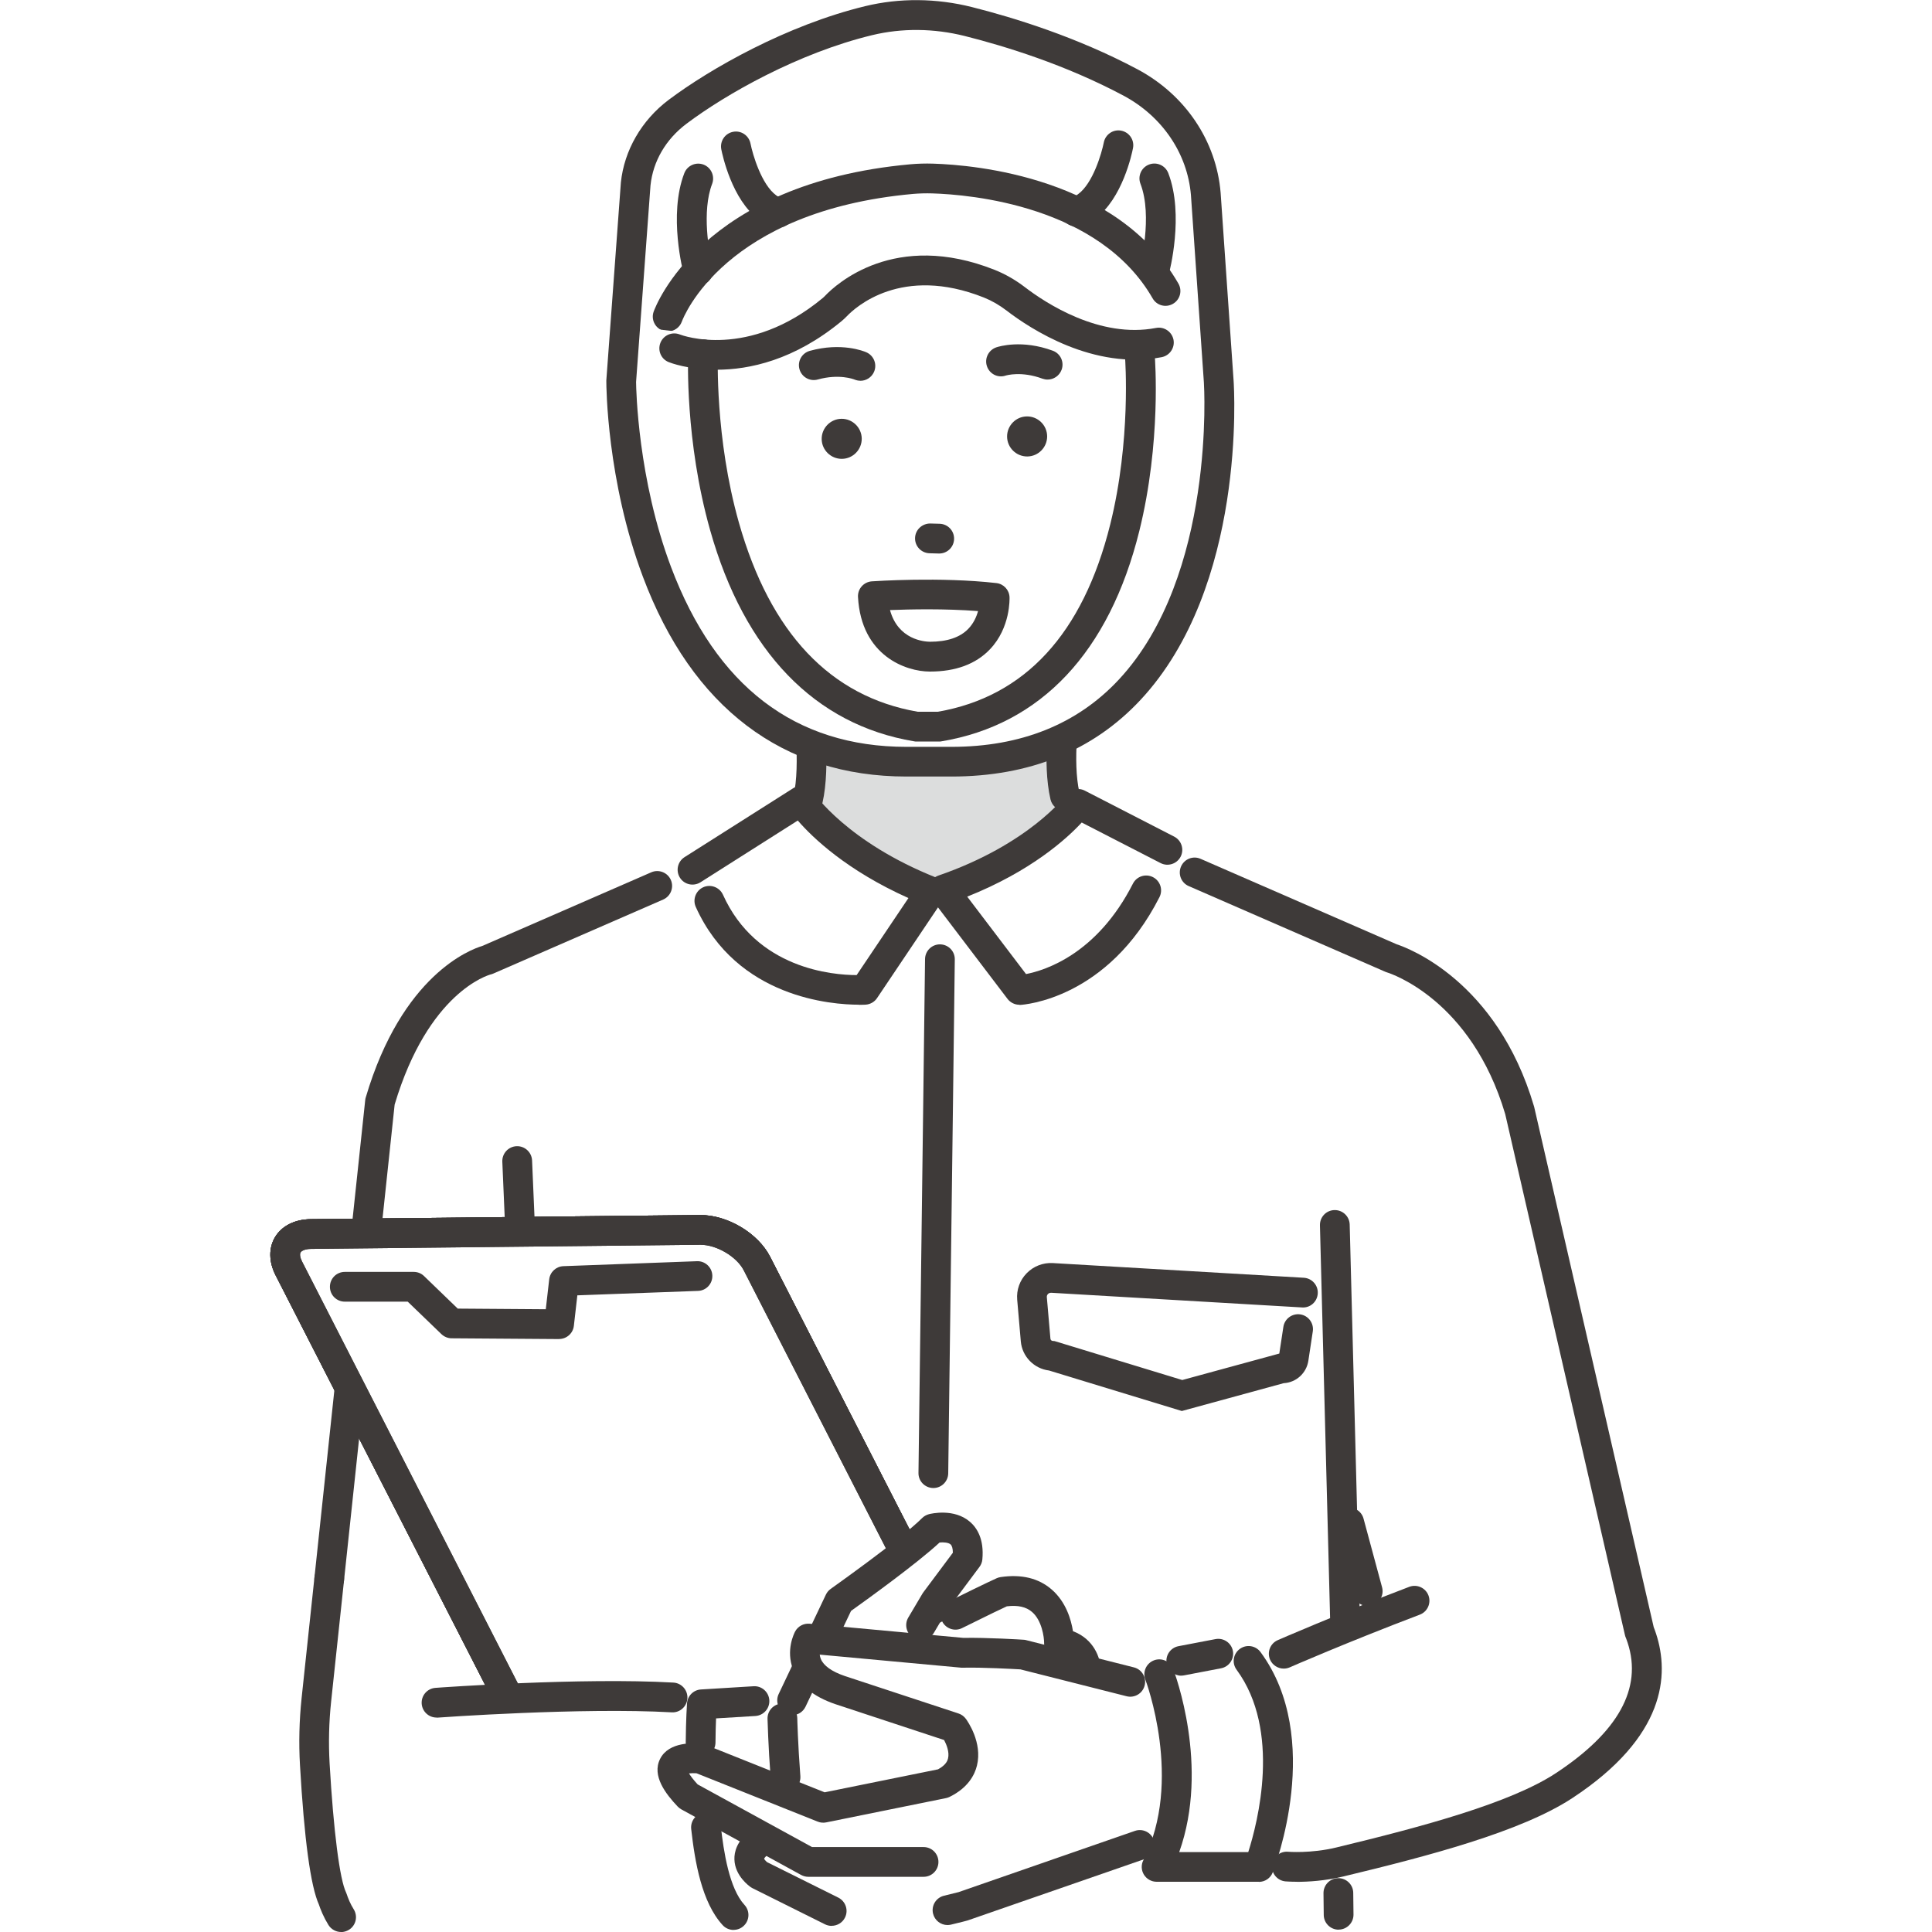 <?xml version="1.0" encoding="UTF-8"?> <svg xmlns="http://www.w3.org/2000/svg" xmlns:xlink="http://www.w3.org/1999/xlink" id="_レイヤー_1" viewBox="0 0 300 300"><defs><style>.cls-1{fill:none;}.cls-2{fill:#3e3a39;}.cls-3{fill:#fff;}.cls-4{fill:#dcdddd;}.cls-5{fill:url(#_新規パターンスウォッチ_9);}.cls-6{fill:#acd5e9;}</style><pattern id="_新規パターンスウォッチ_9" x="0" y="0" width="19.22" height="19.22" patternTransform="translate(-5556.54 -8406.03) rotate(-45) scale(.23)" patternUnits="userSpaceOnUse" viewBox="0 0 19.22 19.22"><rect class="cls-1" x="0" y="0" width="19.22" height="19.22"></rect><circle class="cls-6" cx="9.61" cy="9.61" r="6.14"></circle><rect class="cls-1" x="0" y="0" width="19.22" height="19.22"></rect></pattern></defs><path class="cls-4" d="M127.05,97.27s2.23,18.99,0,27.48l-14.32,8.33,36.59,27.41,29.21-23.61,1.82-4.49-15.41-9.34s-.38-10.39,1.5-20.28l-24.34-8.66-15.05,3.16Z"></path><polygon class="cls-3" points="72.58 150.5 122.75 125.36 144.52 138.4 167.39 124.81 207.27 144.95 207.86 297.33 62.55 297.69 72.58 150.5"></polygon><path class="cls-3" d="M80.31,147.05s-19.42,6.31-21.53,26.11l-9.66,90.8,1.74,28.35,28.47-27.91.98-117.34Z"></path><path class="cls-3" d="M196.08,140.74l11.15,94.09,8.9,26.29,35.85-12.33-18.78-84.32s-10.96-12.33-24.04-18.03l-13.08-5.7Z"></path><path class="cls-3" d="M190.15,70.2c-4.13-5.09-9.74-1.7-9.74-1.7l-.25-26.27-16.11-8.56-18.47.24-2.53.03-18.47.24-15.88,8.98.45,27.45s-5.28-5.08-9.28.12c0,0-5.21,11.4,10.12,21.71,0,0,4.15-1.04,5.15-2.85,0,0,7.68,27.84,30.24,26.33,22.59.93,29.88-26.64,29.88-26.64,1.04,1.78,4.9,2.26,4.9,2.26,16.44-10.61,10-21.33,10-21.33Z"></path><path class="cls-3" d="M107.1,67.27s-22.49-34.59,7.58-52.51c0,0,23.32-14.01,43.61-1.74,0,0,32.36,5.54,29.08,36.06l-5.52,20.29-74.74-2.1Z"></path><path class="cls-2" d="M162.67,58.94c-.27,0-.54-.05-.8-.14-3.26-1.21-5.61-.51-5.71-.48-1.21.41-2.51-.25-2.91-1.46-.41-1.21.26-2.52,1.47-2.93.39-.13,3.98-1.24,8.76.53,1.2.44,1.81,1.77,1.36,2.97-.35.93-1.23,1.51-2.17,1.51Z"></path><path class="cls-2" d="M133.6,59.12c-.3,0-.6-.06-.9-.18-.14-.06-2.41-.93-5.72-.01-1.23.34-2.5-.38-2.84-1.61-.34-1.23.38-2.5,1.61-2.84,4.91-1.36,8.39.05,8.77.22,1.17.51,1.71,1.87,1.2,3.04-.38.87-1.23,1.39-2.12,1.39Z"></path><path class="cls-2" d="M159.53,70.88h0c-1.71.02-3.13-1.36-3.15-3.07h0c-.02-1.71,1.36-3.13,3.07-3.15h0c1.71-.02,3.13,1.36,3.15,3.07h0c.02,1.71-1.36,3.13-3.07,3.15Z"></path><path class="cls-2" d="M130.74,71.25h0c-1.71.02-3.13-1.36-3.15-3.07h0c-.02-1.71,1.36-3.13,3.07-3.15h0c1.71-.02,3.13,1.36,3.15,3.07h0c.02,1.71-1.36,3.13-3.07,3.15Z"></path><path class="cls-2" d="M145.84,85.95s-.05,0-.07,0l-1.44-.04c-1.28-.04-2.28-1.1-2.24-2.38.04-1.28,1.12-2.26,2.38-2.24l1.44.04c1.28.04,2.28,1.1,2.24,2.38-.04,1.25-1.06,2.24-2.31,2.24Z"></path><path class="cls-2" d="M125.46,126.47c-.17,0-.35-.02-.52-.06-1.24-.29-2.02-1.53-1.73-2.77,1.15-4.97-.03-13.62-.04-13.71-.17-1.26.71-2.43,1.97-2.61,1.27-.17,2.43.71,2.61,1.97.05.39,1.3,9.59-.04,15.38-.25,1.07-1.2,1.79-2.25,1.79Z"></path><path class="cls-2" d="M165.37,125.92c-1.05,0-2-.72-2.25-1.79-1.35-5.81-.09-13.97-.03-14.31.2-1.26,1.38-2.12,2.64-1.92,1.26.2,2.12,1.38,1.92,2.64-.01.08-1.17,7.62-.03,12.55.29,1.24-.49,2.48-1.73,2.77-.18.04-.35.06-.52.06Z"></path><path class="cls-2" d="M51.13,247.47c-.08,0-.16,0-.25-.01-1.27-.13-2.19-1.27-2.05-2.54l7.88-74.09c.01-.14.04-.28.08-.41,5.64-19.09,16.31-23,18.09-23.53l26.25-11.44c1.17-.51,2.53.03,3.04,1.19.51,1.17-.03,2.53-1.19,3.04l-26.39,11.5c-.12.05-.25.1-.39.13-.37.1-9.69,2.73-14.92,20.21l-7.86,73.88c-.13,1.19-1.13,2.07-2.29,2.07Z"></path><path class="cls-2" d="M83.57,258.8c-1.23,0-2.25-.97-2.31-2.21l-3.26-76.2c-.05-1.28.93-2.35,2.21-2.41,1.28-.05,2.35.94,2.41,2.21l3.26,76.2c.05,1.28-.93,2.35-2.21,2.41-.03,0-.07,0-.1,0Z"></path><path class="cls-2" d="M208.87,254.39c-1.25,0-2.28-1-2.31-2.25l-1.6-61.87c-.03-1.28.97-2.34,2.25-2.37.02,0,.04,0,.06,0,1.25,0,2.28,1,2.31,2.25l1.6,61.87c.03,1.28-.97,2.34-2.25,2.37-.02,0-.04,0-.06,0Z"></path><path class="cls-2" d="M144.37,104.28c-3.66,0-10.64-2.41-11.14-11.58-.07-1.26.89-2.34,2.15-2.43.43-.03,10.69-.72,19.34.27,1.13.13,1.99,1.06,2.04,2.19,0,.19.18,4.72-3.04,8.09-2.19,2.3-5.33,3.46-9.31,3.46h-.04ZM138.2,94.74c1.26,4.59,5.3,4.9,6.21,4.91,2.66,0,4.66-.67,5.95-2.01.82-.85,1.27-1.87,1.51-2.75-5.14-.4-10.58-.28-13.66-.16Z"></path><path class="cls-3" d="M155.82,283.12l-60.42.64c-3.39.04-7.34-2.3-8.84-5.23l-41.71-81.55c-1.49-2.92.04-5.32,3.42-5.36l60.42-.64c3.39-.04,7.34,2.3,8.84,5.23l41.71,81.55c1.49,2.92-.04,5.32-3.42,5.36Z"></path><path class="cls-2" d="M95.33,286.07c-4.21,0-8.95-2.83-10.82-6.49l-41.71-81.55c-1.07-2.09-1.1-4.26-.08-5.95,1.05-1.73,3.06-2.74,5.53-2.77l60.42-.64c4.26-.04,9.04,2.8,10.92,6.49l41.71,81.55c1.07,2.09,1.1,4.26.08,5.95-1.05,1.73-3.07,2.74-5.53,2.77h0l-60.42.64s-.07,0-.1,0ZM108.78,193.29s-.04,0-.05,0l-60.42.64c-.97.01-1.48.3-1.63.54-.17.28-.08.84.24,1.45l41.71,81.55c1.09,2.12,4.21,3.97,6.7,3.97.02,0,.04,0,.05,0l60.42-.64h0c.97-.01,1.48-.3,1.63-.54.17-.28.08-.84-.23-1.45l-41.71-81.55c-1.09-2.13-4.21-3.97-6.7-3.97Z"></path><path class="cls-4" d="M155.82,283.12l-60.42.64c-3.39.04-7.34-2.3-8.84-5.23l-41.71-81.55c-1.49-2.92.04-5.32,3.42-5.36l60.42-.64c3.39-.04,7.34,2.3,8.84,5.23l41.71,81.55c1.49,2.92-.04,5.32-3.42,5.36Z"></path><path class="cls-2" d="M95.33,286.07c-4.21,0-8.95-2.83-10.82-6.49l-41.71-81.55c-1.07-2.09-1.1-4.26-.08-5.95,1.05-1.73,3.06-2.74,5.53-2.77l60.42-.64c4.26-.04,9.04,2.8,10.92,6.49l41.71,81.55c1.07,2.09,1.1,4.26.08,5.95-1.05,1.73-3.07,2.74-5.53,2.77h0l-60.42.64s-.07,0-.1,0ZM108.78,193.29s-.04,0-.05,0l-60.42.64c-.97.01-1.48.3-1.63.54-.17.28-.08.84.24,1.45l41.71,81.55c1.09,2.12,4.21,3.97,6.7,3.97.02,0,.04,0,.05,0l60.42-.64h0c.97-.01,1.48-.3,1.63-.54.17-.28.08-.84-.23-1.45l-41.71-81.55c-1.09-2.13-4.21-3.97-6.7-3.97Z"></path><path class="cls-3" d="M155.82,283.12l-60.42.64c-3.39.04-7.34-2.3-8.84-5.23l-41.71-81.55c-1.49-2.92.04-5.32,3.42-5.36l60.42-.64c3.39-.04,7.34,2.3,8.84,5.23l41.71,81.55c1.49,2.92-.04,5.32-3.42,5.36Z"></path><path class="cls-2" d="M95.33,286.07c-4.21,0-8.95-2.83-10.82-6.49l-41.71-81.55c-1.07-2.09-1.1-4.26-.08-5.95,1.05-1.73,3.06-2.74,5.53-2.77l60.42-.64c4.26-.04,9.04,2.8,10.92,6.49l41.71,81.55c1.07,2.09,1.1,4.26.08,5.95-1.05,1.73-3.07,2.74-5.53,2.77h0l-60.42.64s-.07,0-.1,0ZM108.78,193.29s-.04,0-.05,0l-60.42.64c-.97.01-1.48.3-1.63.54-.17.28-.08.84.24,1.45l41.71,81.55c1.09,2.12,4.21,3.97,6.7,3.97.02,0,.04,0,.05,0l60.42-.64h0c.97-.01,1.48-.3,1.63-.54.17-.28.08-.84-.23-1.45l-41.71-81.55c-1.09-2.13-4.21-3.97-6.7-3.97Z"></path><path class="cls-5" d="M155.82,283.12l-60.42.64c-3.39.04-7.34-2.3-8.84-5.23l-41.71-81.55c-1.49-2.92.04-5.32,3.42-5.36l60.42-.64c3.39-.04,7.34,2.3,8.84,5.23l41.71,81.55c1.49,2.92-.04,5.32-3.42,5.36Z"></path><path class="cls-2" d="M95.33,286.07c-4.21,0-8.95-2.83-10.82-6.49l-41.71-81.55c-1.07-2.09-1.1-4.26-.08-5.95,1.05-1.73,3.06-2.74,5.53-2.77l60.42-.64c4.26-.04,9.04,2.8,10.92,6.49l41.71,81.55c1.07,2.09,1.1,4.26.08,5.95-1.05,1.73-3.07,2.74-5.53,2.77h0l-60.42.64s-.07,0-.1,0ZM108.78,193.29s-.04,0-.05,0l-60.42.64c-.97.01-1.48.3-1.63.54-.17.28-.08.84.24,1.45l41.71,81.55c1.09,2.12,4.21,3.97,6.7,3.97.02,0,.04,0,.05,0l60.42-.64h0c.97-.01,1.48-.3,1.63-.54.17-.28.08-.84-.23-1.45l-41.71-81.55c-1.09-2.13-4.21-3.97-6.7-3.97Z"></path><path class="cls-2" d="M86.82,207.93h-.02l-16.67-.12c-.59,0-1.16-.24-1.59-.65l-5.23-5.04h-9.77c-1.28,0-2.31-1.03-2.31-2.31s1.03-2.31,2.31-2.31h10.71c.6,0,1.17.23,1.6.65l5.23,5.05,13.67.1.53-4.64c.13-1.14,1.07-2.01,2.21-2.05l20.73-.77c1.26-.06,2.35.95,2.39,2.22.05,1.28-.95,2.35-2.22,2.39l-18.74.69-.54,4.73c-.13,1.17-1.12,2.05-2.3,2.05Z"></path><path class="cls-3" d="M123.04,266.3l7.29-17.68s11.55-8.66,16.21-11.24c0,0,4.27-1.52,3.69,4.57l-4.98,6.68-2.22,3.75,2.33-.14c5.97-2.96,10.32-5.02,10.32-5.02,8.83-1.31,8.74,7.94,8.74,7.94,6.55.91,3.66,9.18,3.66,9.18,6.99,2.06,3.21,7.99,3.21,7.99,2.47,2.14,3.36,4.72,2.35,6.84-.73,1.52-3.91,4.66-5.56,5.03l-34.66,7.91-19.29-.86-2.41-26.05,11.3,1.11Z"></path><path class="cls-2" d="M133.43,294.4c-1.05,0-2.01-.73-2.25-1.8-.28-1.24.49-2.48,1.74-2.77l34.66-7.91c.9-.27,3.48-2.7,3.99-3.77.64-1.33-.5-2.99-1.78-4.1-.87-.75-1.05-2.02-.43-2.99.26-.42.93-1.87.54-2.88-.33-.87-1.52-1.38-2.45-1.65-.61-.18-1.11-.6-1.4-1.16-.29-.56-.33-1.22-.13-1.82.3-.87.95-3.69.06-5.13-.21-.35-.64-.83-1.86-1-1.15-.16-2-1.15-1.99-2.31,0-.88-.34-3.48-1.87-4.8-.92-.8-2.21-1.09-3.92-.88-.63.29-2.48,1.16-6.95,3.38-1.14.57-2.53.1-3.1-1.05-.57-1.14-.1-2.53,1.05-3.1,5.95-2.95,7.38-3.57,7.44-3.6.19-.08.38-.14.59-.17,3.25-.48,5.92.17,7.95,1.94,2.21,1.93,3,4.65,3.29,6.46,1.75.66,2.76,1.78,3.33,2.71,1.37,2.24,1.24,5.01.9,6.91,2.05,1.07,2.98,2.51,3.41,3.65.73,1.96.34,3.9-.15,5.24,2.27,2.61,2.92,5.69,1.66,8.32-.97,2.02-4.62,5.72-7.13,6.28l-34.65,7.91c-.17.04-.35.06-.52.06Z"></path><path class="cls-2" d="M123,266.35c-.33,0-.67-.07-.99-.22-1.15-.55-1.64-1.93-1.1-3.08l7.33-15.43c.17-.36.43-.67.75-.9.11-.08,10.96-7.76,14.19-10.99.29-.29.66-.5,1.07-.61.39-.1,3.92-.92,6.36,1.18,1.05.9,2.23,2.64,1.93,5.85-.04.42-.19.82-.45,1.16l-4.91,6.58-2.16,3.64c-.65,1.1-2.07,1.46-3.17.81-1.1-.65-1.46-2.07-.81-3.17l2.22-3.75c.04-.07.09-.14.14-.2l4.56-6.11c0-.64-.13-1.1-.36-1.3-.33-.29-1.07-.35-1.7-.29-3.51,3.27-11.63,9.11-13.75,10.62l-7.07,14.88c-.4.83-1.22,1.32-2.09,1.32Z"></path><path class="cls-3" d="M108.88,263.34l-41.84.78-18.95,11.82,3.96,21.74,52.38-.36,9.38.13h12.14s-4.89-17.88-4.95-31.82l-12.11-2.3Z"></path><path class="cls-2" d="M133.37,156.01c-4.12,0-18.94-1.02-25.33-15.18-.52-1.16,0-2.53,1.16-3.06,1.16-.52,2.53,0,3.06,1.16,5.2,11.54,17.08,12.48,20.76,12.48l8.04-11.96c-9.58-4.29-14.88-9.38-17.18-12.04l-15.11,9.59c-1.08.68-2.51.37-3.19-.71-.68-1.08-.36-2.51.71-3.19l16.87-10.7c1.07-.68,2.48-.37,3.17.69.05.07,5.21,7.68,19.06,13.19.65.26,1.15.8,1.35,1.46.21.67.1,1.39-.29,1.97l-10.26,15.27c-.39.59-1.03.96-1.74,1.02-.03,0-.41.03-1.08.03Z"></path><path class="cls-2" d="M158.29,156.02c-.72,0-1.4-.34-1.84-.91l-11.83-15.57c-.45-.59-.59-1.36-.37-2.07.22-.71.76-1.27,1.46-1.51,14.09-4.86,19.76-12.42,19.81-12.49.67-.92,1.91-1.22,2.93-.7l13.88,7.14c1.13.58,1.58,1.98,1,3.11-.58,1.13-1.98,1.58-3.11,1l-12.25-6.3c-2.32,2.51-7.87,7.56-17.78,11.51l9.13,12.02c2.98-.57,11.04-3.11,16.6-14.04.58-1.14,1.97-1.59,3.11-1.01,1.14.58,1.59,1.97,1.01,3.11-8.05,15.83-21.07,16.7-21.62,16.73-.04,0-.08,0-.12,0Z"></path><path class="cls-3" d="M188.39,54.99l-1.16-24.85c-.55-7.22-8.06-13.75-14.34-17.35-8.59-4.93-17.53-7.88-23.33-9.45-4.7-1.27-9.65-1.37-14.36-.13-11.12,2.91-21.86,9.57-27.52,14.16-3.43,2.78-8.64,8.08-9.07,12.47l-2.16,20.39,7.31,3.85s11.68,4.64,24.53-6.03c.21-.17.4-.36.59-.55,1.42-1.49,9.61-9.1,23.8-3.45,1.47.58,2.84,1.39,4.09,2.35,3.42,2.62,12.55,8.65,22.23,6.79l9.38,1.8Z"></path><path class="cls-2" d="M103.67,51.47c-.26,0-.52-.04-.78-.14-1.19-.43-1.82-1.74-1.39-2.94.29-.81,7.46-19.94,39.86-22.88,1.14-.1,2.32-.14,3.52-.1,6.54.2,28.62,2.14,38.1,18.62.64,1.11.26,2.52-.85,3.15-1.11.64-2.52.26-3.15-.85-8.28-14.4-28.3-16.12-34.23-16.3-1.01-.03-2.01,0-2.96.08-29.27,2.65-35.67,19.14-35.92,19.84-.34.93-1.23,1.52-2.17,1.52Z"></path><path class="cls-3" d="M109.14,51.94s.77,58.65,35.82,60.89c35.05,2.24,0,1.42,0,1.42,0,0,36.04-3.05,32.21-63.33l10.45-2.37s12.27,72.48-42.88,70.77l-12.8-1.04s-40.67-9.49-34.84-67.71l12.05,1.37Z"></path><path class="cls-2" d="M147.74,120.58h-6.99c-19.16,0-33.31-10.73-40.92-31.02-5.62-14.98-5.68-29.71-5.68-30.33v-.17s2.26-30.73,2.26-30.73c.52-4.99,3.22-9.66,7.4-12.81,6.48-4.87,18.36-11.61,30.52-14.56,5.34-1.3,11.08-1.25,16.6.14,6.52,1.64,16.28,4.65,25.68,9.65,7.44,3.96,12.27,11.14,12.93,19.2l2.01,29.12c.09,1.3,2,31.99-14.47,49.63-7.36,7.88-17.23,11.88-29.34,11.88ZM98.77,59.31c.01,1.15.28,15.07,5.43,28.74,6.98,18.52,19.28,27.92,36.55,27.92h6.99c10.77,0,19.51-3.5,25.96-10.41,15.12-16.19,13.26-45.86,13.24-46.16l-2.01-29.09c-.53-6.46-4.45-12.25-10.49-15.47-8.99-4.79-18.36-7.67-24.64-9.25-4.79-1.2-9.76-1.25-14.38-.13-11.48,2.78-22.7,9.15-28.83,13.76-3.2,2.41-5.18,5.8-5.58,9.56l-2.24,30.54Z"></path><path class="cls-2" d="M146.03,115.14h-3.91l-.19-.03c-15.39-2.57-26.34-13.91-31.66-32.78-3.93-13.92-3.43-26.88-3.41-27.43.05-1.27,1.11-2.26,2.4-2.21,1.27.05,2.27,1.13,2.21,2.4,0,.13-.48,12.87,3.27,26.08,4.86,17.13,14.2,27,27.76,29.35h3.13c13.52-2.34,22.53-12.12,26.76-29.07,3.27-13.1,2.32-25.74,2.31-25.86-.1-1.27.85-2.39,2.12-2.49,1.28-.1,2.39.85,2.49,2.12.04.54,1.03,13.42-2.4,27.24-4.66,18.78-15.27,30.07-30.7,32.65l-.19.03Z"></path><path class="cls-2" d="M111.25,57.41c-4.34,0-7.17-1.08-7.41-1.18-1.19-.47-1.76-1.81-1.29-3,.47-1.18,1.81-1.76,2.99-1.3.44.17,10.66,3.93,22.21-5.65.13-.11.26-.23.39-.37,1.67-1.75,10.8-10.18,26.33-4,1.62.65,3.18,1.54,4.65,2.66,3.22,2.47,11.65,8.04,20.39,6.35,1.25-.24,2.46.58,2.71,1.83.24,1.25-.58,2.46-1.83,2.71-10.58,2.03-20.36-4.37-24.07-7.22-1.12-.86-2.32-1.55-3.54-2.04-12.77-5.08-19.97,1.52-21.28,2.9-.25.26-.52.51-.78.73-7.38,6.12-14.42,7.58-19.44,7.58Z"></path><path class="cls-2" d="M108.41,44.31c-1.02,0-1.95-.68-2.23-1.71-.1-.37-2.43-9.21.08-15.71.46-1.19,1.79-1.78,2.99-1.33,1.19.46,1.78,1.8,1.33,2.99-1.63,4.24-.5,10.72.08,12.85.33,1.23-.4,2.5-1.63,2.83-.2.05-.4.08-.6.08Z"></path><path class="cls-2" d="M179.24,44.31c-.2,0-.4-.03-.6-.08-1.23-.33-1.96-1.6-1.63-2.83.02-.09,2.03-7.78.08-12.86-.46-1.19.13-2.53,1.33-2.99,1.19-.46,2.53.14,2.99,1.33,2.5,6.5.18,15.34.08,15.71-.28,1.03-1.21,1.71-2.23,1.71Z"></path><path class="cls-2" d="M120.89,35.35c-.2,0-.4-.03-.6-.08-.85-.23-1.67-.62-2.44-1.17-4.21-3.04-5.69-10.12-5.85-10.92-.24-1.25.57-2.47,1.83-2.71,1.25-.25,2.46.57,2.71,1.83.33,1.67,1.7,6.38,4.01,8.05.31.22.61.37.92.45,1.23.33,1.97,1.59,1.64,2.83-.27,1.03-1.21,1.72-2.23,1.72Z"></path><path class="cls-2" d="M167.06,35.17c-1.02,0-1.96-.68-2.23-1.72-.33-1.23.41-2.5,1.64-2.83.31-.08.62-.23.92-.46,2.32-1.67,3.68-6.38,4.01-8.05.25-1.25,1.46-2.07,2.71-1.82,1.25.25,2.07,1.46,1.82,2.71-.15.8-1.64,7.88-5.85,10.92-.77.55-1.58.95-2.44,1.17-.2.05-.4.08-.6.08Z"></path><path class="cls-2" d="M207.86,299.64c-1.26,0-2.3-1.02-2.31-2.29l-.04-3.37c-.01-1.28,1.01-2.32,2.28-2.34h.03c1.26,0,2.3,1.02,2.31,2.28l.04,3.37c.01,1.28-1.01,2.32-2.29,2.34h-.03Z"></path><path class="cls-2" d="M183.51,219.1l-20.62-6.29c-2.32-.28-4.18-2.17-4.38-4.53l-.56-6.46c-.13-1.52.4-3.02,1.47-4.11,1.06-1.09,2.55-1.67,4.07-1.58l38.96,2.28c1.27.07,2.25,1.17,2.17,2.44-.07,1.27-1.15,2.26-2.44,2.17l-38.96-2.28c-.24,0-.4.1-.49.19-.09.09-.2.26-.18.49l.56,6.46c.02.18.17.33.35.34l.28.02,19.84,6.05,15.07-4.11.63-4.14c.19-1.26,1.37-2.13,2.63-1.94,1.26.19,2.13,1.37,1.94,2.63l-.69,4.57c-.3,1.95-1.91,3.38-3.83,3.48l-15.81,4.32Z"></path><path class="cls-2" d="M144.93,231.06h-.03c-1.28-.02-2.3-1.07-2.28-2.34.56-42.65,1.02-79.8,1.02-79.8.02-1.27,1.05-2.28,2.31-2.28h.03c1.28.02,2.3,1.06,2.28,2.34,0,0-.46,37.15-1.02,79.8-.02,1.27-1.05,2.28-2.31,2.28Z"></path><path class="cls-2" d="M121.97,278.26c-1.2,0-2.21-.92-2.3-2.13-.38-5.01-.48-9.06-.49-9.23-.03-1.28.98-2.33,2.25-2.37.02,0,.04,0,.06,0,1.25,0,2.28,1,2.31,2.26,0,.04.1,4.11.48,8.99.1,1.27-.86,2.38-2.13,2.48-.06,0-.12,0-.18,0Z"></path><path class="cls-2" d="M52.97,300c-.77,0-1.53-.39-1.97-1.09-.35-.57-.67-1.17-.94-1.78-.28-.63-.45-1.12-.54-1.39-1.29-2.85-2.28-10.14-2.94-21.67-.2-3.44-.11-6.92.25-10.36l2-18.79c.14-1.27,1.27-2.19,2.54-2.05,1.27.13,2.19,1.27,2.05,2.54l-2,18.79c-.34,3.19-.42,6.42-.24,9.6.61,10.55,1.57,18.06,2.57,20.09.06.13.11.26.15.4h0s.11.37.37.95c.19.43.41.84.66,1.24.67,1.09.34,2.51-.75,3.18-.38.23-.8.35-1.21.35Z"></path><path class="cls-2" d="M67.78,266.7c-1.2,0-2.21-.93-2.3-2.14-.09-1.27.86-2.38,2.14-2.47.92-.07,22.71-1.63,36.94-.82,1.27.07,2.25,1.16,2.18,2.44-.07,1.27-1.16,2.26-2.44,2.18-13.94-.79-36.12.8-36.34.82-.06,0-.11,0-.17,0Z"></path><path class="cls-2" d="M113.91,299.68c-.62,0-1.25-.25-1.7-.75-3.25-3.54-4.31-9.83-4.88-14.92-.14-1.27.77-2.41,2.04-2.55,1.27-.14,2.41.77,2.55,2.04.45,4.05,1.32,9.73,3.69,12.3.86.94.8,2.4-.14,3.26-.44.41-1,.61-1.56.61Z"></path><path class="cls-2" d="M108.79,272.86h-.02c-1.28-.01-2.3-1.06-2.29-2.33.03-3.55.19-5.94.2-6.04.08-1.16,1-2.08,2.16-2.15l8.17-.5c1.27-.08,2.37.89,2.45,2.17.08,1.27-.89,2.37-2.17,2.45l-6.1.37c-.04.98-.08,2.26-.09,3.75-.01,1.27-1.04,2.29-2.31,2.29Z"></path><path class="cls-3" d="M189.89,283.98c-4.55.88-8.84,1.58-12.6,1.97l-28.45,11.38s-12.33.12-19.7,0l-10.94-6.71s-3.49-2.36,0-5.05l.74-.74-11.73-6.43c-6.5-6.86,1.8-5.85,1.8-5.85l19.13,7.64,18.6-3.77c5.92-2.91,1.69-8.68,1.69-8.68l-17.72-5.84c-7.78-2.67-4.9-7.99-4.9-7.99l24,2.21c3.56-.07,9.32.28,9.32.28l22.95,5.8,7.8,21.78Z"></path><path class="cls-2" d="M143.43,291.43h-17.91c-.39,0-.77-.1-1.11-.28l-18.61-10.19c-.21-.12-.4-.26-.57-.44-1.81-1.91-4.06-4.75-2.73-7.4,1.37-2.73,5.31-2.48,6.48-2.34.2.02.39.07.58.15l18.49,7.38,17.61-3.57c1.32-.72,1.49-1.44,1.55-1.69.24-.97-.23-2.15-.61-2.86l-16.92-5.58c-3.41-1.17-5.6-2.97-6.53-5.37-1.17-3,.17-5.62.32-5.91.44-.81,1.32-1.28,2.24-1.2l23.88,2.2c3.62-.07,9.14.27,9.37.29.14,0,.28.03.42.07l16.69,4.22c1.24.31,1.99,1.57,1.67,2.81-.31,1.24-1.57,1.99-2.81,1.67l-16.48-4.17c-1.06-.06-5.86-.33-8.91-.26-.09,0-.17,0-.26,0l-21.99-2.03c.02.22.07.45.17.68.43,1.04,1.7,1.95,3.69,2.63l17.69,5.83c.46.15.85.44,1.14.83.27.37,2.6,3.68,1.72,7.26-.35,1.44-1.38,3.45-4.25,4.86-.18.09-.37.15-.56.19l-18.6,3.77c-.44.09-.9.05-1.32-.12l-18.82-7.51c-.39-.03-.81-.01-1.16.02.22.37.62.93,1.34,1.71l17.76,9.73h17.32c1.28,0,2.31,1.03,2.31,2.31s-1.03,2.31-2.31,2.31Z"></path><path class="cls-2" d="M129.14,299.05c-.35,0-.7-.08-1.03-.24l-11.24-5.6c-.09-.05-.18-.1-.26-.15-.25-.17-2.49-1.75-2.57-4.32-.04-1.15.36-2.87,2.45-4.48,1.01-.78,2.46-.59,3.24.42.78,1.01.59,2.46-.42,3.24-.57.44-.65.7-.66.7.03.09.25.36.47.54l11.05,5.5c1.14.57,1.61,1.96,1.04,3.1-.4.81-1.22,1.28-2.07,1.28Z"></path><path class="cls-2" d="M147.13,298.92c-1.05,0-2-.72-2.25-1.79-.29-1.24.48-2.48,1.73-2.77,1.18-.28,2-.49,2.23-.55l27.39-9.51c1.2-.42,2.52.22,2.94,1.43.42,1.21-.22,2.52-1.43,2.94l-27.47,9.53s-.09.03-.14.04c-.04.01-.97.27-2.48.62-.18.04-.35.06-.53.06Z"></path><path class="cls-3" d="M209.5,236.4l2.88,14.22-17.54,7.27-15.25.93s2.71,25.79,0,30.3l21.78.77s50.49-2.02,54.35-29.74l-1.16-6.79-5.84-25.42-39.22,8.46Z"></path><path class="cls-2" d="M201.39,292.2c-1.06,0-1.71-.06-1.78-.06-1.27-.11-2.21-1.24-2.09-2.51.11-1.27,1.24-2.21,2.5-2.09h0s3.53.29,7.46-.66c13.57-3.27,27.1-6.93,34.12-11.55,9.69-6.38,13.44-13.17,11.15-20.21-.17-.53-.3-.83-.3-.83-.06-.13-.1-.27-.13-.4l-18.59-80.89c-5.28-17.78-17.81-21.84-18.34-22-.08-.03-.17-.06-.25-.09l-30.56-13.32c-1.17-.51-1.7-1.87-1.19-3.04.51-1.17,1.87-1.71,3.04-1.19l30.45,13.27c1.7.56,15.55,5.63,21.31,25.13.01.05.03.09.04.14l18.56,80.77c.08.21.22.56.37,1.03,2.07,6.37,1.5,15.96-13,25.5-8,5.26-22.56,9.05-35.58,12.18-2.87.69-5.51.83-7.17.83Z"></path><path class="cls-2" d="M195.47,292.2h-15.87c-.8,0-1.55-.42-1.97-1.1-.42-.68-.46-1.54-.09-2.25,6.24-12.3.37-27.89.31-28.04-.46-1.19.14-2.53,1.33-2.99,1.19-.46,2.53.14,2.99,1.33.25.66,5.69,15.12.94,28.44h10.72c1.46-4.58,5.15-18.85-1.81-28.31-.76-1.03-.54-2.47.49-3.23,1.03-.76,2.47-.54,3.23.49,9.87,13.4,2.22,33.36,1.89,34.21-.35.89-1.2,1.47-2.15,1.47Z"></path><path class="cls-2" d="M183.43,260.2c-1.09,0-2.05-.77-2.27-1.88-.24-1.25.58-2.46,1.83-2.7l5.75-1.1c1.25-.24,2.46.58,2.7,1.83.24,1.25-.58,2.46-1.83,2.7l-5.75,1.1c-.15.03-.29.04-.44.04Z"></path><path class="cls-2" d="M199.34,259.1c-.89,0-1.74-.52-2.12-1.38-.51-1.17.02-2.53,1.19-3.04.09-.04,9.02-3.94,20.42-8.28,1.19-.45,2.53.15,2.98,1.34.45,1.19-.15,2.53-1.34,2.98-11.29,4.29-20.13,8.15-20.21,8.19-.3.13-.62.19-.93.19Z"></path><path class="cls-2" d="M212.38,249.39c-1.02,0-1.95-.68-2.23-1.71l-2.88-10.67c-.33-1.23.4-2.5,1.63-2.83,1.23-.33,2.5.4,2.83,1.63l2.88,10.67c.33,1.23-.4,2.5-1.63,2.83-.2.05-.4.08-.6.08Z"></path></svg> 